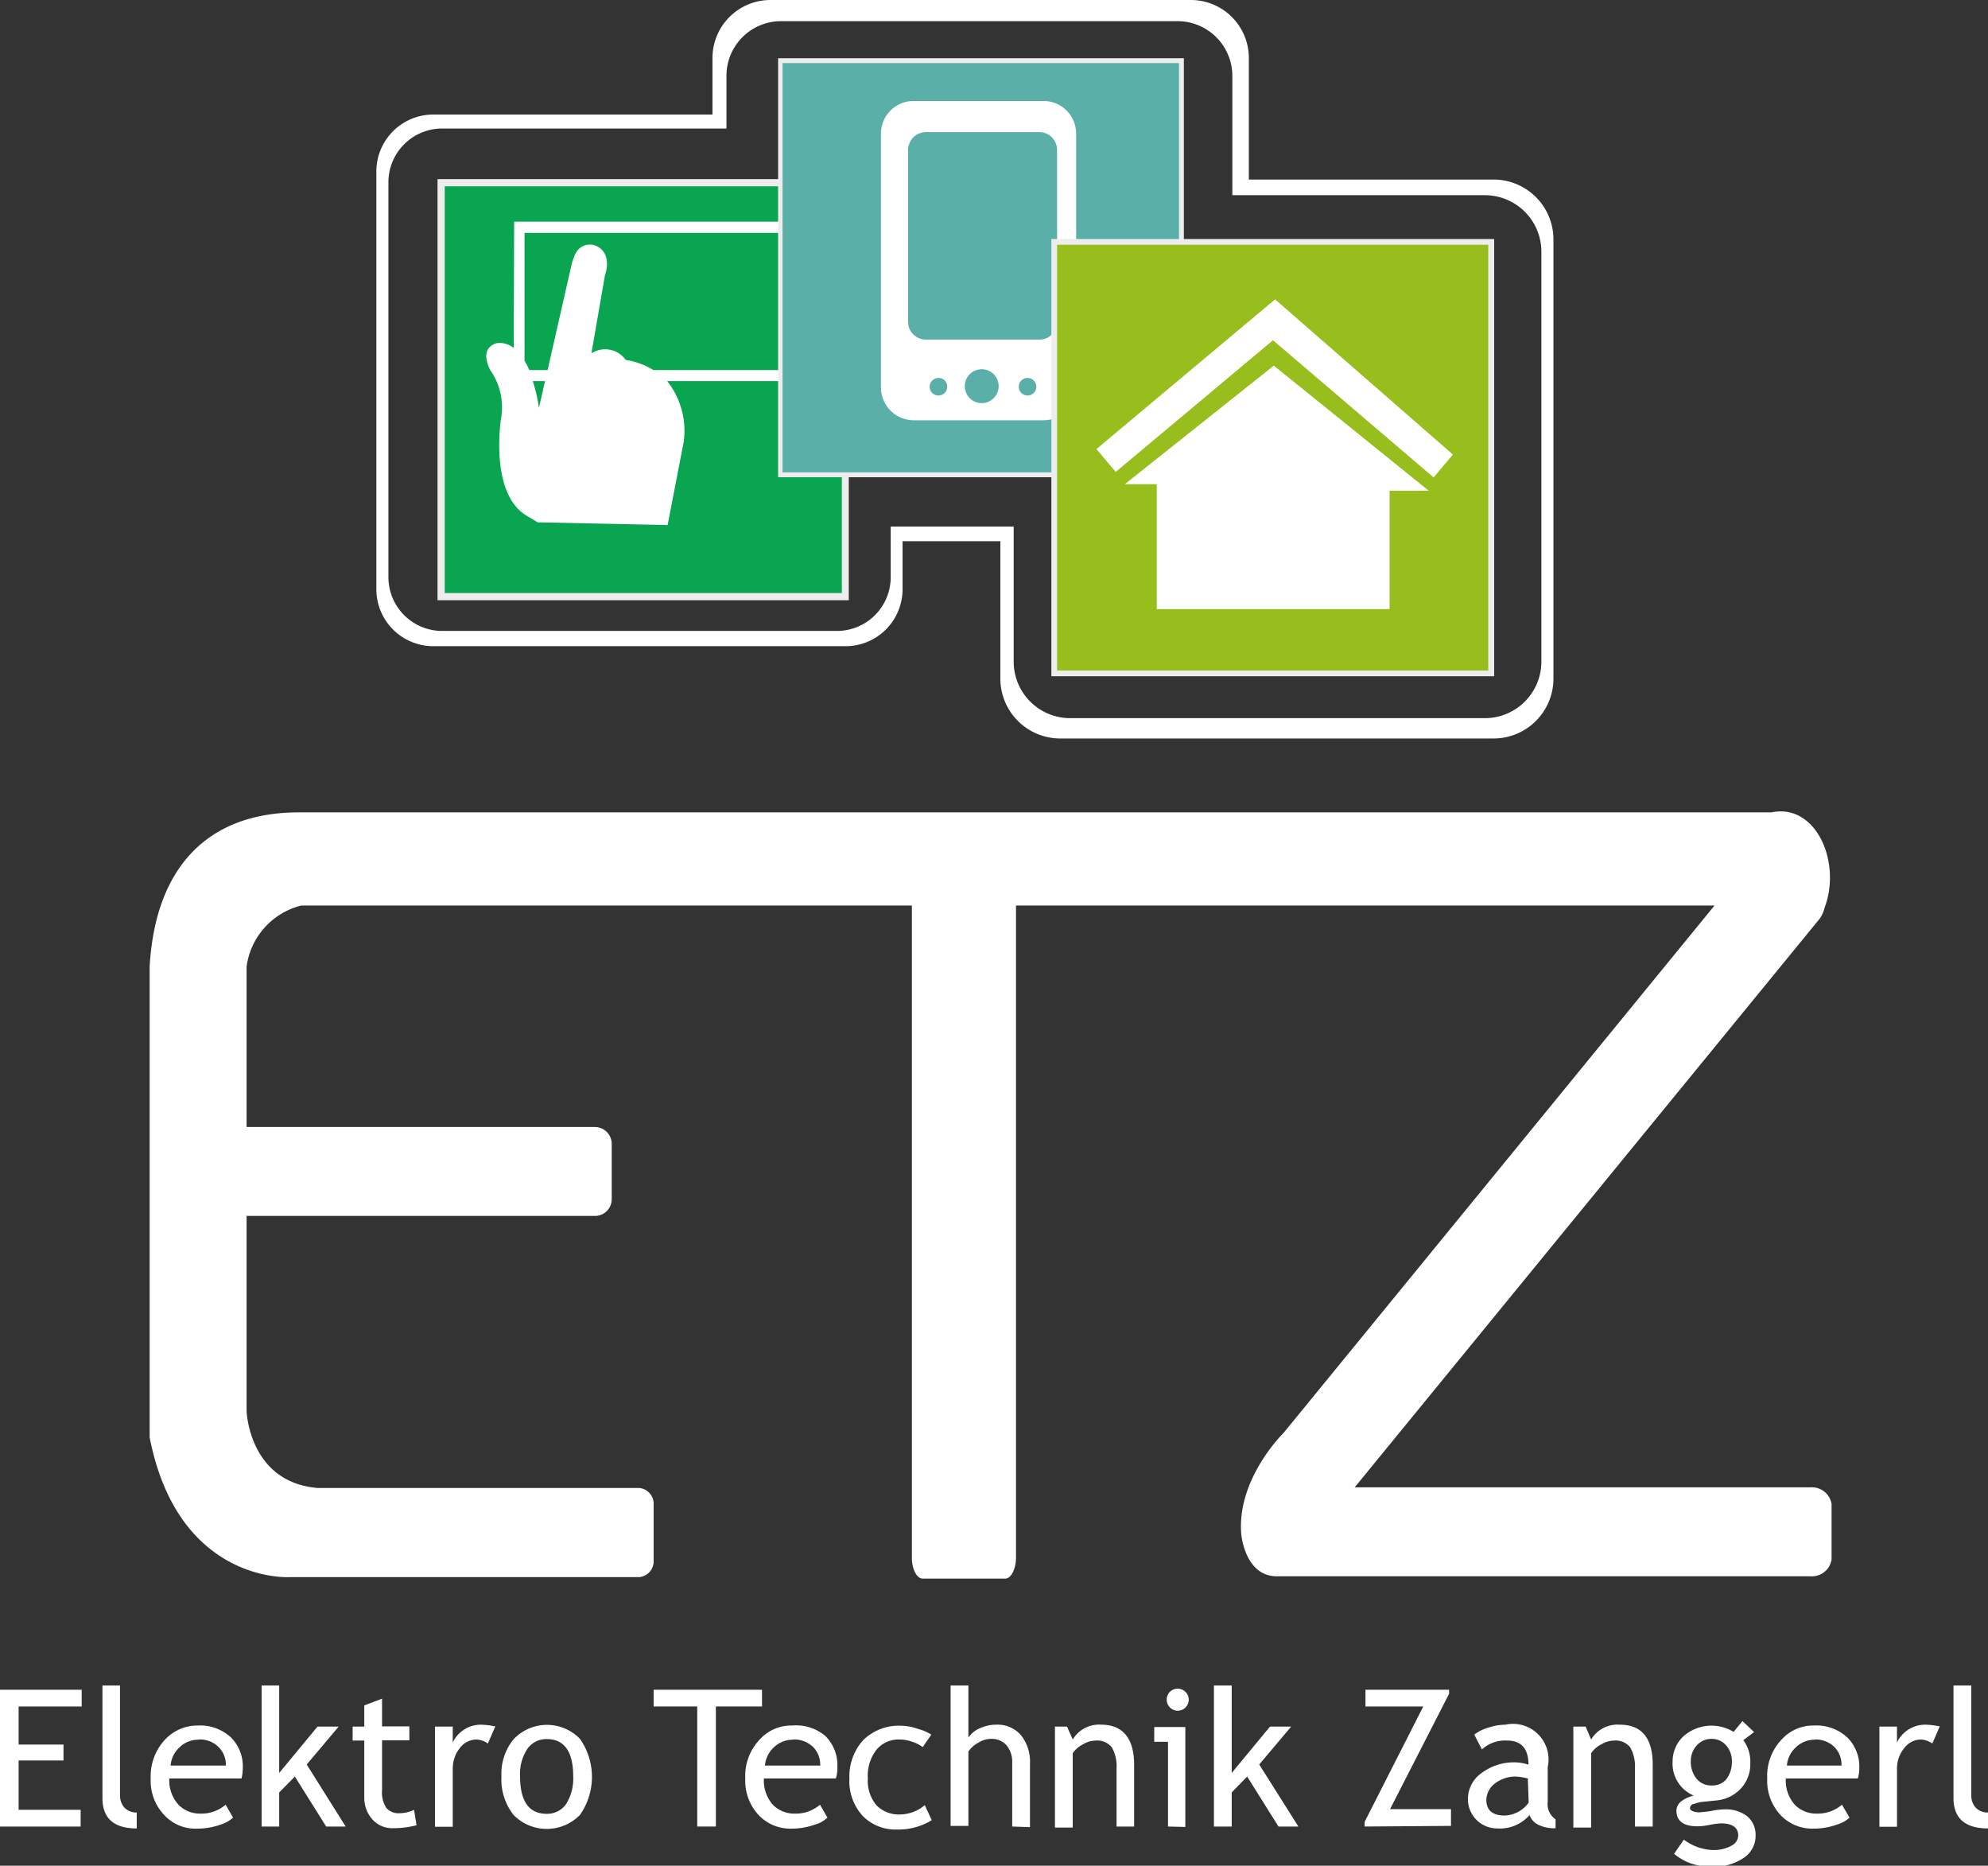 <svg xmlns="http://www.w3.org/2000/svg" viewBox="0 0 93.92 88.12">
    <rect x="0" y="0" width="93.92" height="88.12" fill="#333333" stroke="none"/>
    <rect x="20.67" y="8.46" width="19.43" height="19.89" fill="#ededed"/>
    <rect x="21.01" y="8.8" width="18.76" height="19.21" fill="#09a550"/>
    <path d="M27.17,12l-.14.38-1.16,5.1H25a2.26,2.26,0,0,0-.22-.44V11H36.81v6.48H30.87a3.5,3.5,0,0,0-1.09-.44L29.56,17a1.19,1.19,0,0,0-1.62-.31L28.58,13s.39-1-.4-1.38a.75.75,0,0,0-1,.38Zm-1.42,6-.29,1.27A7.26,7.26,0,0,0,25.17,18Zm-1.48-1.56a1.05,1.05,0,0,0-.76-.24s-.92.13-.35,1.28a3.06,3.06,0,0,1,.51,2.3s-.57,3.58,1.25,4.6l.48.29,6.14.13.76-3.93A3.78,3.78,0,0,0,31.52,18h5.77V10.47h-13Z" fill="#fff" fill-rule="evenodd"/>
    <rect x="36.76" y="2.75" width="19.17" height="19.79" fill="#ededed"/>
    <rect x="36.97" y="2.98" width="18.73" height="19.33" fill="#5bafa9"/>
    <g fill="#fff" fill-rule="evenodd">
        <path d="M20.46,5.41h13.2V2.73A2.74,2.74,0,0,1,36.39,0H56.23A2.74,2.74,0,0,1,59,2.73V8.48H70.57a2.83,2.83,0,0,1,2.82,2.82V32.06a2.83,2.83,0,0,1-2.82,2.82H50.08a2.83,2.83,0,0,1-2.82-2.82v-6.5H42.64v2.28A2.69,2.69,0,0,1,40,30.52H20.46a2.69,2.69,0,0,1-2.68-2.68V8.09a2.69,2.69,0,0,1,2.68-2.68Zm.43.66A2.54,2.54,0,0,0,18.35,8.6V27.27a2.54,2.54,0,0,0,2.54,2.53H39.55a2.54,2.54,0,0,0,2.53-2.53v-2.4h5.81v6.39a2.67,2.67,0,0,0,2.66,2.66h19.6a2.67,2.67,0,0,0,2.67-2.66V11.88a2.67,2.67,0,0,0-2.67-2.66H58.22V3.54A2.59,2.59,0,0,0,55.64,1H36.89a2.58,2.58,0,0,0-2.57,2.58V6.07Z"/>
        <path d="M43.16,4.77h6.15a1.54,1.54,0,0,1,1.53,1.54v12a1.55,1.55,0,0,1-1.53,1.54H43.16a1.55,1.55,0,0,1-1.54-1.54v-12a1.54,1.54,0,0,1,1.54-1.54Zm1.18,13.08a.42.42,0,0,0-.42.42.41.41,0,0,0,.42.41.41.41,0,0,0,.41-.41.41.41,0,0,0-.41-.42Zm4.2,0a.41.41,0,0,0-.41.42.41.41,0,0,0,.41.41.41.41,0,0,0,.42-.41.42.42,0,0,0-.42-.42Zm-2.16-.41a.8.8,0,0,0-.8.8.8.8,0,0,0,1.6,0,.8.8,0,0,0-.8-.8ZM43.74,6.24a.85.85,0,0,0-.84.84v8.13a.84.84,0,0,0,.84.83h5.37a.83.83,0,0,0,.83-.83V7.08a.84.84,0,0,0-.83-.84Z"/>
    </g>
    <rect x="49.67" y="11.29" width="20.92" height="20.65" fill="#ededed"/>
    <rect x="49.94" y="11.56" width="20.37" height="20.11" fill="#98be1e"/>
    <g fill="#fff" fill-rule="evenodd">
        <path d="M68.64,21.47l-.91,1.08-7.59-6.48-7.43,6.22-.91-1.08,8.44-7.07,8.4,7.33Zm-15.5,1.4,1.51,0v5.9h11V23.18l1.85,0-7.32-5.91Z"/>
        <path d="M14,38.37H83.69c2.12-.44,3.33,2.38,2.5,4.53a1.29,1.29,0,0,1-.27.55L64,70.25H85.53a.94.94,0,0,1,1,.79v2.62a.94.94,0,0,1-1,.79H60.32c-1.52,0-1.68-2-1.68-2-.21-2.62,2-4.77,2-4.77h0L81,42.77H48V73.56c0,.54-.23,1-.51,1h-3.9c-.28,0-.51-.45-.51-1V42.77H14.23a3.45,3.45,0,0,0-2.58,2.88v7.58H28.1a.8.8,0,0,1,.8.8v2.61a.79.79,0,0,1-.8.79H11.65v9.21S11.75,70,15,70.28H30.2a.75.75,0,0,1,.68.8v2.61a.75.75,0,0,1-.68.8H13.65s-5.23.3-6.58-6.6V45.65c.26-4.55,2.62-7.26,7-7.28Z"/>
    </g>
    <g fill="#fff">
        <path d="M.88,80.6v1.8H3v.75H.88v2.33H3.81v.79H0V79.81H3.86v.79Z"/>
        <path d="M4.84,84.93V79.61h.83v5.18a.85.85,0,0,0,.22.6.81.81,0,0,0,.57.22v.75C5.38,86.36,4.84,85.88,4.84,84.93Z"/>
        <path d="M11.41,84H8a1.7,1.7,0,0,0,.46,1.27,1.42,1.42,0,0,0,1,.39,1.76,1.76,0,0,0,1.2-.42l.35.61a1.55,1.55,0,0,1-.59.33,3.33,3.33,0,0,1-1.12.19,2,2,0,0,1-1.51-.61A2.34,2.34,0,0,1,7.12,84a2.53,2.53,0,0,1,.71-1.87,2.09,2.09,0,0,1,1.51-.63,2.14,2.14,0,0,1,1.58.57,1.94,1.94,0,0,1,.55,1.45A2.1,2.1,0,0,1,11.41,84Zm-2-1.83a1.27,1.27,0,0,0-.94.37,1.3,1.3,0,0,0-.41.85h2.61a1.17,1.17,0,0,0-.32-.85A1.24,1.24,0,0,0,9.38,82.16Z"/>
        <path d="M15.41,86.27l-1.48-2.36-.74.75v1.61h-.83V79.61h.83v4.13L15,81.55h1l-1.51,1.79,1.84,2.93Z"/>
        <path d="M17.21,82.21h-.55v-.66h.55v-1l.84-.32v1.31h1.29v.66H18.05v2.34a1.35,1.35,0,0,0,.2.85.76.76,0,0,0,.64.25,1.53,1.53,0,0,0,.67-.16l.12.73a4.56,4.56,0,0,1-1.14.14,1.25,1.25,0,0,1-.95-.42,1.52,1.52,0,0,1-.38-1Z"/>
        <path d="M23.05,82.35a1,1,0,0,0-.55-.19,1,1,0,0,0-.78.41,1.55,1.55,0,0,0-.33,1v2.71h-.84V81.55h.84v.75a1.47,1.47,0,0,1,1.36-.84,4.14,4.14,0,0,1,.65.08Z"/>
        <path d="M23.69,83.9a2.56,2.56,0,0,1,.59-1.77,2.17,2.17,0,0,1,3.12,0,3.13,3.13,0,0,1,0,3.59,2.19,2.19,0,0,1-3.14,0A2.7,2.7,0,0,1,23.69,83.9Zm.88,0q0,1.77,1.26,1.77a1.09,1.09,0,0,0,.92-.47,2.25,2.25,0,0,0,.33-1.3c0-1.17-.42-1.76-1.25-1.76a1.09,1.09,0,0,0-.92.47A2.13,2.13,0,0,0,24.57,83.9Z"/>
        <path d="M33.82,80.6v5.67h-.88V80.6H30.88v-.79H36v.79Z"/>
        <path d="M39.49,84h-3.4a1.7,1.7,0,0,0,.45,1.27,1.42,1.42,0,0,0,1,.39,1.76,1.76,0,0,0,1.2-.42l.35.61a1.41,1.41,0,0,1-.59.33,3.33,3.33,0,0,1-1.12.19,2.06,2.06,0,0,1-1.51-.61A2.37,2.37,0,0,1,35.21,84a2.49,2.49,0,0,1,.71-1.87,2,2,0,0,1,1.5-.63A2.14,2.14,0,0,1,39,82a1.94,1.94,0,0,1,.56,1.45A1.7,1.7,0,0,1,39.49,84Zm-2-1.83a1.28,1.28,0,0,0-.94.37,1.3,1.3,0,0,0-.41.85h2.61a1.2,1.2,0,0,0-.31-.85A1.28,1.28,0,0,0,37.46,82.16Z"/>
        <path d="M44,81.93l-.41.59a1.46,1.46,0,0,0-.46-.24,1.76,1.76,0,0,0-.63-.12,1.35,1.35,0,0,0-1.09.48A2,2,0,0,0,41,84a1.79,1.79,0,0,0,.41,1.27,1.49,1.49,0,0,0,1.14.43,1.84,1.84,0,0,0,1.14-.44l.33.71a3,3,0,0,1-1.67.44,2.14,2.14,0,0,1-1.6-.65A2.42,2.42,0,0,1,40.13,84a2.54,2.54,0,0,1,.65-1.81,2.4,2.4,0,0,1,1.8-.68,2.43,2.43,0,0,1,.79.15A2.26,2.26,0,0,1,44,81.93Z"/>
        <path d="M47.82,86.27v-3a1.25,1.25,0,0,0-.26-.83.94.94,0,0,0-.73-.31,1.16,1.16,0,0,0-.61.18,1.3,1.3,0,0,0-.47.42v3.51h-.84V79.61h.84v2.46a1.22,1.22,0,0,1,.54-.44,1.84,1.84,0,0,1,.77-.17,1.46,1.46,0,0,1,1.17.49,2,2,0,0,1,.43,1.35v3Z"/>
        <path d="M52.75,86.27V83.52a1.81,1.81,0,0,0-.23-1,.9.9,0,0,0-.76-.31,1.21,1.21,0,0,0-.6.18,1.24,1.24,0,0,0-.48.42v3.51h-.84V81.55h.57l.27.61a1.45,1.45,0,0,1,1.35-.7c1,0,1.55.63,1.55,1.89v2.92Z"/>
        <path d="M55.18,86.27v-4h-.65v-.7H56v4.72Zm.46-6.51a.52.52,0,1,1-.52.52.51.51,0,0,1,.52-.52Z"/>
        <path d="M60.4,86.27l-1.48-2.36-.73.75v1.61h-.84V79.61h.84v4.13L60,81.55h1l-1.51,1.79,1.85,2.93Z"/>
        <path d="M64.47,86.27v-.22l2.77-5.45H64.51v-.79h3.95V80l-2.79,5.45h2.88v.79Z"/>
        <path d="M72.26,85.73a1.86,1.86,0,0,1-1.54.63A1.38,1.38,0,0,1,69.35,85,1.5,1.5,0,0,1,70,83.74a2.54,2.54,0,0,1,1.61-.5,2.13,2.13,0,0,1,.6.11c0-.76-.34-1.14-1-1.14a1.62,1.62,0,0,0-1.2.42l-.36-.7a2,2,0,0,1,.66-.33,2.65,2.65,0,0,1,.81-.14,1.68,1.68,0,0,1,2,2V85.1a.87.87,0,0,0,.37.83v.42a1.66,1.66,0,0,1-.76-.14A.82.82,0,0,1,72.26,85.73ZM72.18,84a3,3,0,0,0-.56-.09,1.6,1.6,0,0,0-1,.33,1,1,0,0,0-.4.77c0,.49.29.74.87.74a1.45,1.45,0,0,0,1.13-.61Z"/>
        <path d="M77.24,86.27V83.52a1.81,1.81,0,0,0-.23-1,.89.89,0,0,0-.76-.31,1.21,1.21,0,0,0-.6.18,1.24,1.24,0,0,0-.48.42v3.51h-.84V81.55h.58l.26.61a1.45,1.45,0,0,1,1.35-.7q1.56,0,1.56,1.89v2.92Z"/>
        <path d="M79.09,87.56l.46-.67a2.44,2.44,0,0,0,1.35.49,1.73,1.73,0,0,0,.89-.2.56.56,0,0,0,.33-.48c0-.39-.28-.58-.83-.58a4.66,4.66,0,0,0-.51.07,3.06,3.06,0,0,1-.58.07c-.67,0-1-.25-1-.75a.57.57,0,0,1,.23-.43,1.53,1.53,0,0,1,.59-.27,1.64,1.64,0,0,1-1-1.62A1.62,1.62,0,0,1,79.54,82a2,2,0,0,1,2.36-.2l.42-.51.55.52-.51.38a1.71,1.71,0,0,1,.33,1.09,1.69,1.69,0,0,1-.45,1.2,1.8,1.8,0,0,1-1.17.56l-.69.07a1.68,1.68,0,0,0-.33.09c-.14,0-.21.13-.21.21s.15.19.43.19a5,5,0,0,0,.6-.07,3.33,3.33,0,0,1,.59-.07,1.65,1.65,0,0,1,1.09.33,1.14,1.14,0,0,1,.39.92,1.24,1.24,0,0,1-.59,1.06,2.53,2.53,0,0,1-1.48.4,3.11,3.11,0,0,1-1-.16A2.72,2.72,0,0,1,79.09,87.56Zm1.78-5.43a.92.92,0,0,0-.71.31,1.08,1.08,0,0,0-.28.75,1.25,1.25,0,0,0,.27.82.88.88,0,0,0,.72.32.84.84,0,0,0,.7-.31,1.34,1.34,0,0,0,.25-.83,1.11,1.11,0,0,0-.27-.75A.89.89,0,0,0,80.87,82.13Z"/>
        <path d="M87.77,84h-3.4a1.7,1.7,0,0,0,.45,1.27,1.42,1.42,0,0,0,1,.39,1.76,1.76,0,0,0,1.2-.42l.36.61a1.52,1.52,0,0,1-.6.33,3.29,3.29,0,0,1-1.12.19,2.06,2.06,0,0,1-1.51-.61A2.37,2.37,0,0,1,83.49,84a2.49,2.49,0,0,1,.71-1.87,2,2,0,0,1,1.5-.63,2.14,2.14,0,0,1,1.58.57,1.94,1.94,0,0,1,.56,1.45A1.7,1.7,0,0,1,87.77,84Zm-2-1.83a1.28,1.28,0,0,0-.94.37,1.3,1.3,0,0,0-.41.85H87a1.2,1.2,0,0,0-.31-.85A1.26,1.26,0,0,0,85.74,82.16Z"/>
        <path d="M91.29,82.35a1,1,0,0,0-.56-.19,1,1,0,0,0-.77.41,1.51,1.51,0,0,0-.34,1v2.71h-.83V81.55h.83v.75A1.48,1.48,0,0,1,91,81.46a4,4,0,0,1,.64.08Z"/>
        <path d="M92.29,84.93V79.61h.84v5.18a.85.85,0,0,0,.22.6.81.81,0,0,0,.57.22v.75C92.84,86.36,92.29,85.88,92.29,84.93Z"/>
    </g>
</svg>